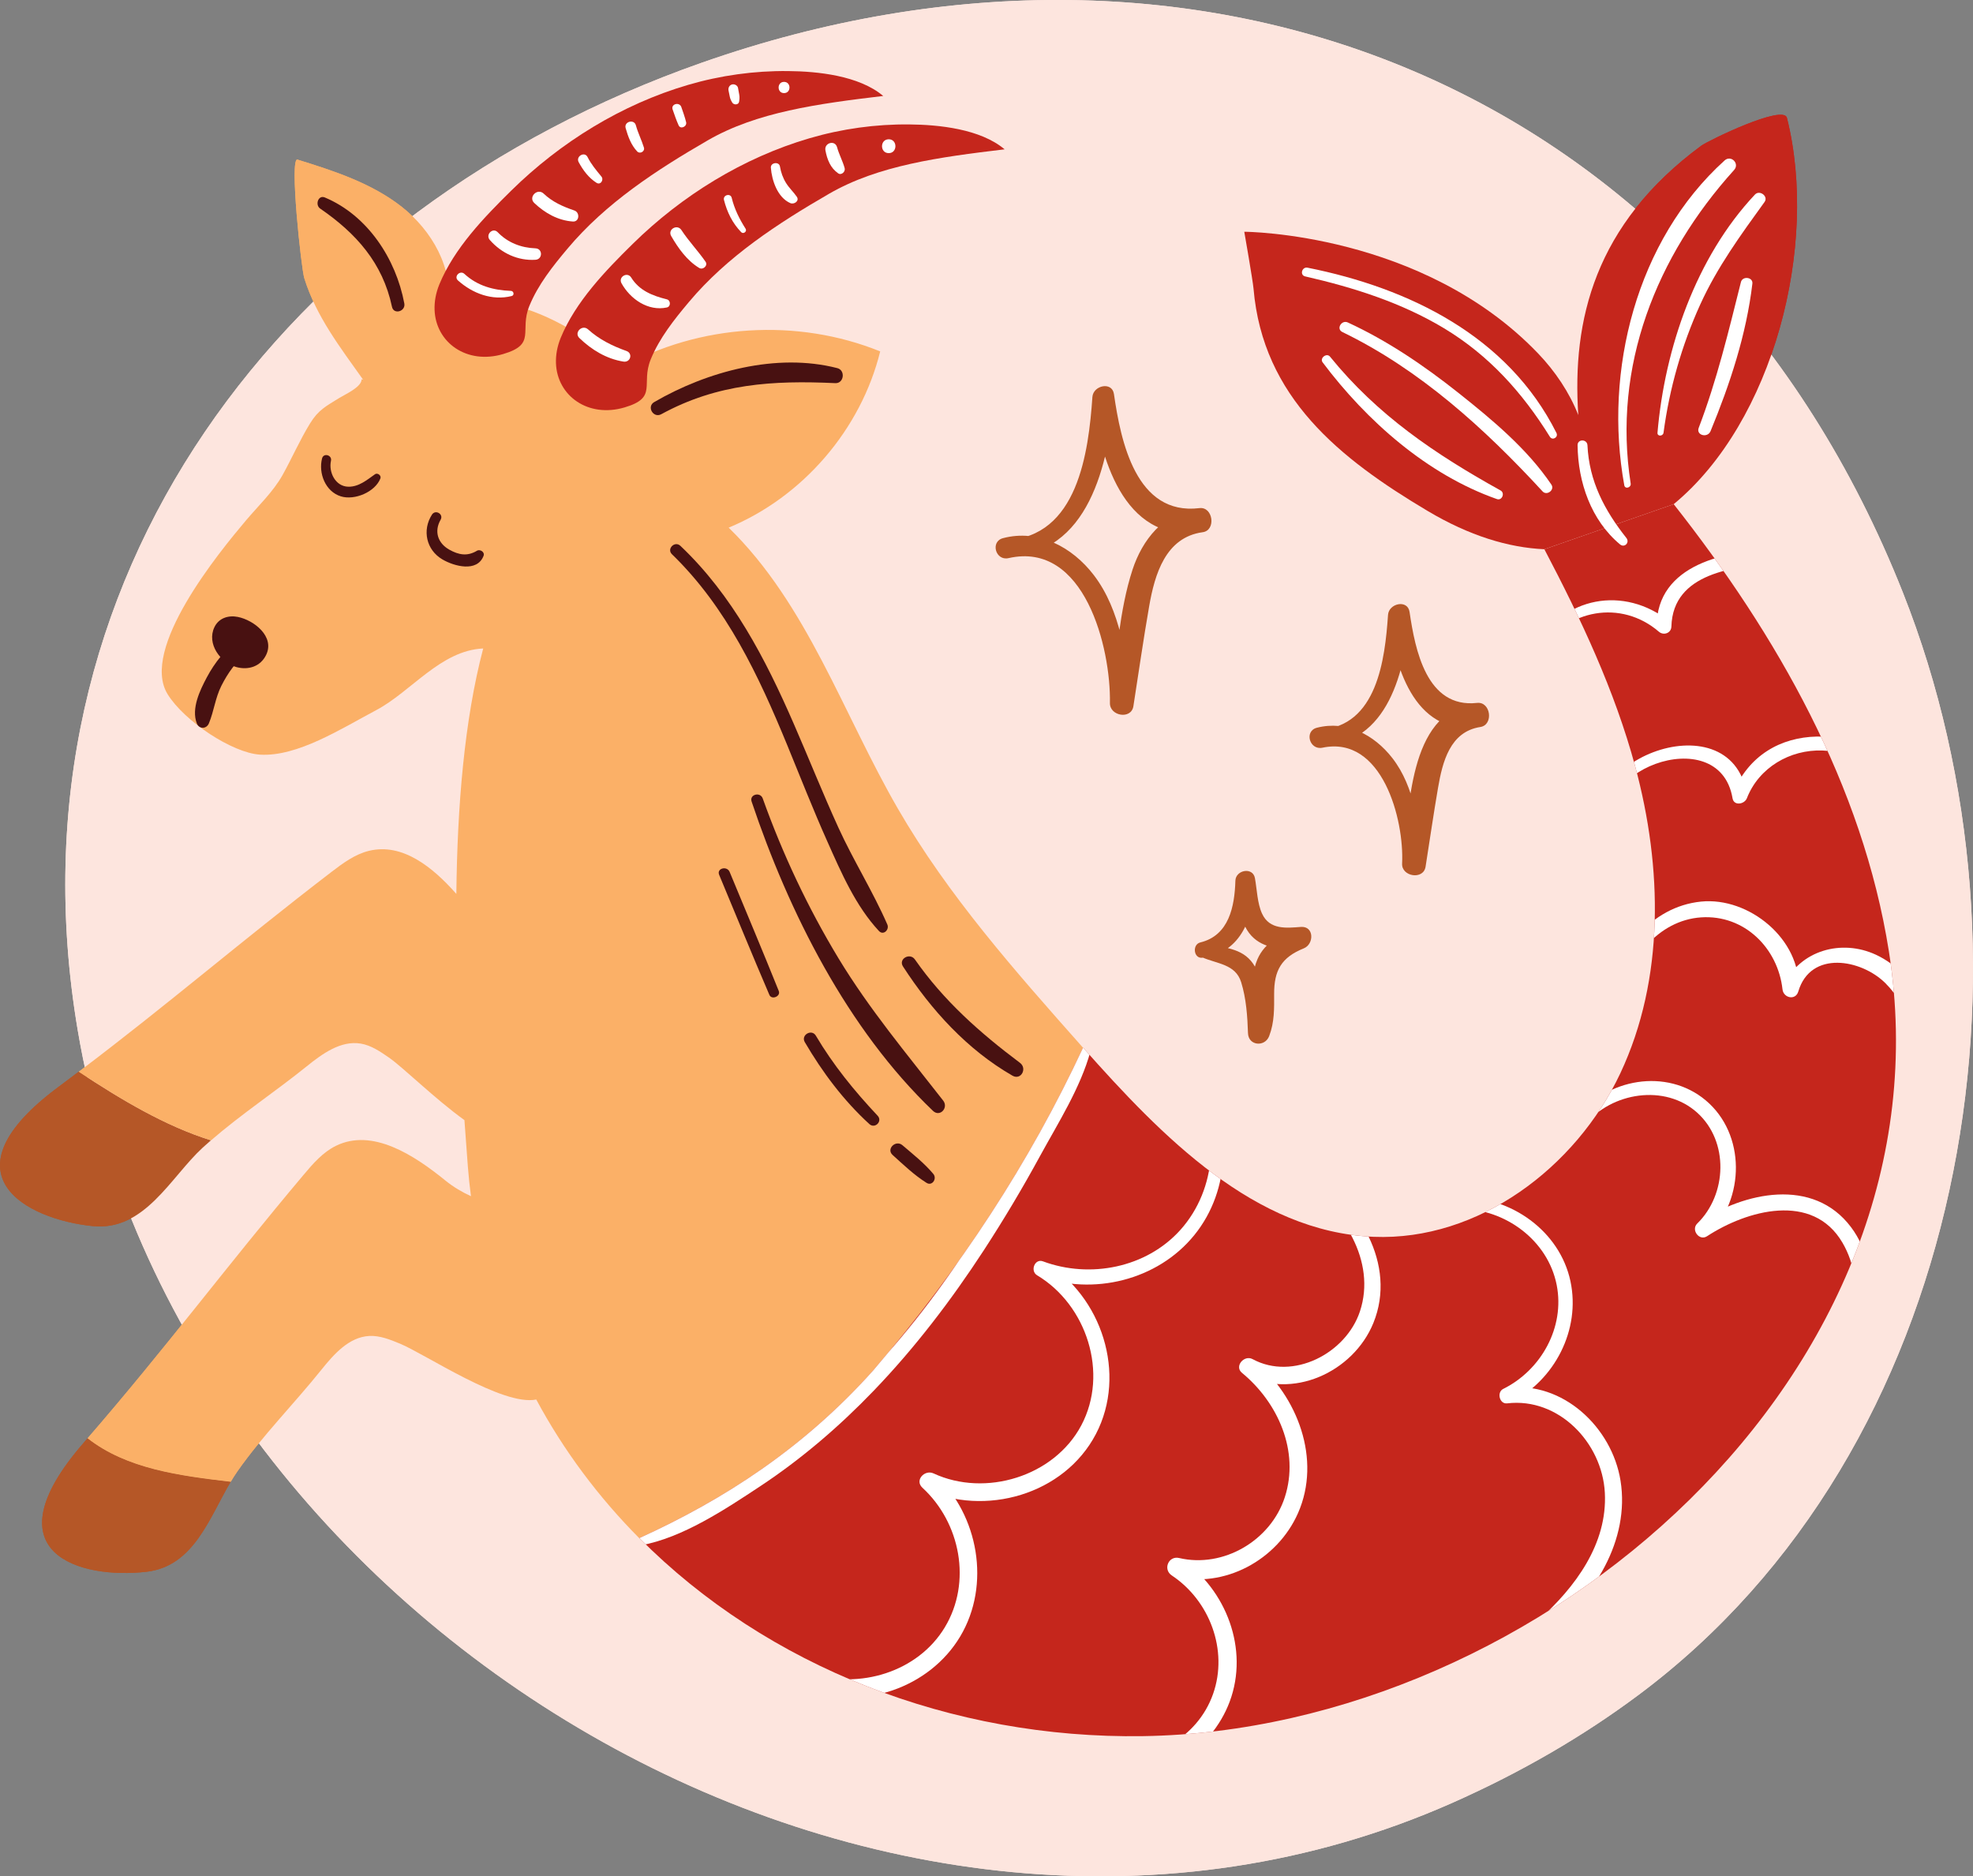<?xml version="1.0" encoding="utf-8"?>
<!-- Generator: Adobe Illustrator 26.1.0, SVG Export Plug-In . SVG Version: 6.00 Build 0)  -->
<svg version="1.1" xmlns="http://www.w3.org/2000/svg" xmlns:xlink="http://www.w3.org/1999/xlink" x="0px" y="0px"
	 viewBox="0 0 441.43 419.78" style="enable-background:new 0 0 441.43 419.78;" xml:space="preserve">
<rect x="0" y="0" width="441.43" height="419.78" fill="#808080" stroke="none"/>
<style type="text/css">
	.st0{fill:#FFFFFF;}
	.st1{fill:#FDE5DE;}
	.st2{fill:#F36E39;}
	.st3{fill:#FFE8BF;}
	.st4{fill:#481111;}
	.st5{fill:#D25C4A;}
	.st6{fill:#FEBC11;}
	.st7{fill:#B55727;}
	.st8{fill:#FBB067;}
	.st9{fill:#F05023;}
	.st10{fill:#C5261C;}
	.st11{fill:#E98F34;}
	.st12{clip-path:url(#SVGID_00000142159648340541932290000008206442528123249283_);}
	.st13{clip-path:url(#SVGID_00000166657907367875918800000017686205363804258239_);}
	.st14{fill:#E7A835;}
	.st15{clip-path:url(#SVGID_00000016767680547612696560000008921075712768675970_);}
	.st16{clip-path:url(#SVGID_00000076595830739595113830000015412233564380222906_);}
	.st17{clip-path:url(#SVGID_00000170985814342761808540000001037157704457697982_);}
	.st18{clip-path:url(#SVGID_00000171682733519255822830000005889334569286400406_);}
	.st19{clip-path:url(#SVGID_00000098934630865439468680000003842816751314802845_);}
	.st20{clip-path:url(#SVGID_00000073692173569935543050000013353312507936354237_);}
	.st21{fill:#F3CFDB;}
	.st22{fill:#684380;}
	.st23{fill:#C66AAA;}
	.st24{clip-path:url(#SVGID_00000051374644309654714560000004373570209170108079_);}
	.st25{clip-path:url(#SVGID_00000032610378295481447950000004819641391928829839_);}
	.st26{clip-path:url(#SVGID_00000014592148726857967910000013370877423278722214_);}
	.st27{clip-path:url(#SVGID_00000056418009724997736820000001210310008379710125_);}
</style>
<g id="Bg">
</g>
<g id="Graphic">
	<g id="Capricorn_00000085935808307272889240000014956126235644033714_">
		<path id="Circle_00000134948998833188219240000015135890284541039235_" class="st1" d="M366.48,379.29
			c-12.23,9.11-26.07,17.2-41.6,24.08c-126.74,56.1-284.91-39.03-307.5-172.94C0.32,129.29,63.84,46.82,156.9,14.07
			c111.31-39.17,223.61,4.39,268.84,118.49C458.58,215.43,440.35,324.29,366.48,379.29z"/>
		<g id="Sea_goat_00000116914708397452771550000012275038986683574933_">
			<path class="st10" d="M374.46,112.8c22.26-18.34,32.53-57.77,25.34-86.44c-0.78-3.09-17.6,5.09-19.18,6.25
				c-23.87,17.61-28.92,39.06-27.5,60.25c-2.01-5.11-5.2-9.82-8.98-13.77c-25.9-27.06-65.58-27.24-65.75-27.24
				c0,0,1.92,10.96,2.07,12.74c2.08,24.33,19.29,38.02,38.93,49.71c9.35,5.57,18.1,8.22,26.14,8.58L374.46,112.8z"/>
			<path class="st7" d="M13.06,243.19c-26.26,19.51-7.23,29.61,7.67,31.12c11.65,1.18,17.39-10.9,24.64-17.57
				c0.6-0.55,1.22-1.09,1.84-1.63c-10.29-3.21-20.14-9.13-29.59-15.35C16.13,240.89,14.61,242.03,13.06,243.19z"/>
			<path class="st7" d="M19.6,321.77c-0.32,0.37-0.64,0.74-0.96,1.12c-21.46,24.69-0.7,30.47,14.17,28.75
				c10.58-1.23,14.03-12.11,18.81-20.14C40.11,330.15,28.33,328.62,19.6,321.77z"/>
			<path class="st8" d="M242,234.05c-14.88-16.78-29.87-33.7-41.1-53.11c-12.31-21.28-20.27-45.73-37.87-62.89
				c16.61-6.89,29.59-21.98,33.9-39.43c-18.54-7.52-40.46-6.15-57.92,3.61c-9.81-9.27-26.04-18.1-38.81-13.71
				c1.32-8.48-3.58-16.96-10.33-22.26c-6.75-5.29-15.11-8.01-23.31-10.55c-1.85-0.57,0.85,24.41,1.52,26.53
				c2.68,8.6,8.08,15.53,13.2,22.76c-0.11-0.1-0.23-0.14-0.38-0.13c0.01,1.74-3.75,3.39-4.92,4.12c-3.05,1.9-4.74,2.69-6.63,5.77
				c-2.29,3.73-4.04,7.77-6.15,11.55c-2.1,3.73-5.36,6.8-8.15,10.1c-6.03,7.14-23.8,28.78-17.55,38.9
				c3.72,6.03,14.47,13.13,20.65,13.52c8.39,0.53,18.26-5.85,25.98-9.93c7.92-4.19,14.43-13.38,23.98-13.82
				c-4.23,16.03-5.8,35.39-6.01,54.91c-5.32-6.02-12.05-11.45-19.54-9.64c-3.17,0.77-5.87,2.79-8.46,4.77
				c-20.77,15.94-36.23,29.35-56.48,44.66c9.45,6.22,19.3,12.14,29.59,15.35c6.69-5.81,14.5-10.99,21.38-16.54
				c3.52-2.84,7.65-5.85,12.12-5.11c2.33,0.39,4.35,1.77,6.3,3.12c3.25,2.26,10.26,9.22,16.9,14c0.25,3.56,0.5,7.02,0.76,10.32
				c0.17,2.24,0.41,4.48,0.7,6.7c-1.93-0.89-3.87-2-5.74-3.52c-7.03-5.71-16.31-11.74-24.45-7.76c-2.93,1.43-5.14,3.98-7.24,6.48
				c-17.79,21.13-30.41,38.24-48.34,58.96c8.73,6.85,20.52,8.38,32.02,9.73c0.48-0.8,0.97-1.58,1.48-2.31
				c5.5-7.86,12.74-15.19,18.78-22.72c2.83-3.53,6.22-7.36,10.74-7.59c2.36-0.12,4.63,0.8,6.82,1.7c5.74,2.36,23,14.05,30.54,12.52
				c6.19,11.53,14,21.91,23.05,31.03c19.02-8.65,36.81-20.2,52.29-37.48c19.52-22.82,35.04-46.6,46.98-72.24
				C242.21,234.28,242.1,234.16,242,234.05z"/>
			<path class="st10" d="M422.61,212.83c-5.89-37.17-25.04-70.71-48.14-100.03l-28.94,10.08c8.2,15.62,15.73,31.59,20.32,48.58
				c6.1,22.58,6.63,47.48-3.32,68.65c-9.95,21.17-31.82,37.54-55.19,36.6c-26.6-1.08-47.33-22.39-65.02-42.32
				c-11.94,25.64-27.46,49.42-46.98,72.24c-15.47,17.28-33.27,28.83-52.29,37.48c28.62,28.82,69.82,44.95,112.65,44.31
				C344.39,387.11,437.55,307.19,422.61,212.83z"/>
			<g>
				<path class="st4" d="M147.95,92.67c12.57-6.86,24.98-7.6,38.94-6.95c1.94,0.09,2.31-2.88,0.45-3.36
					c-13.61-3.5-29.13,0.72-40.98,7.6C144.62,90.98,146.18,93.64,147.95,92.67L147.95,92.67z"/>
			</g>
			<g>
				<path class="st4" d="M90.46,67.89c-1.87-9.97-8.19-19.69-17.78-23.71c-1.5-0.63-2.23,1.67-1.05,2.48
					c8.05,5.53,14,12.18,16.07,21.98C88.08,70.46,90.79,69.69,90.46,67.89L90.46,67.89z"/>
			</g>
			<path class="st10" d="M97.23,69.32c-0.06-1.83,0.27-3.74,1.07-5.7c3.34-8.08,9.96-14.95,16.11-21
				c11.01-10.82,24.7-19.28,39.55-23.63c7.25-2.12,14.8-3.17,22.36-3.09c6.57,0.06,15.85,0.99,21.29,5.57
				c-14.66,1.74-28.32,3.61-39.24,9.92c-11.5,6.65-22.85,14.05-31.39,24.23c-3.3,3.93-6.59,8.05-8.55,12.84
				c-2.28,5.6,1.67,8.54-5.85,10.75C104.45,81.63,97.49,76.65,97.23,69.32z"/>
			<path class="st10" d="M124.39,81.26c-0.06-1.83,0.27-3.74,1.07-5.7c3.34-8.08,9.96-14.95,16.11-21
				c11.01-10.82,24.7-19.28,39.55-23.63c7.25-2.12,14.8-3.17,22.36-3.09c6.57,0.06,15.85,0.99,21.29,5.57
				c-14.66,1.74-28.32,3.61-39.24,9.92c-11.5,6.65-22.85,14.05-31.39,24.23c-3.3,3.93-6.59,8.05-8.55,12.84
				c-2.28,5.6,1.67,8.54-5.85,10.75C131.61,93.56,124.65,88.58,124.39,81.26z"/>
			<g>
				<path class="st0" d="M102.46,62.74c3.27,2.92,7.65,4.58,12.02,3.49c0.65-0.16,0.49-1.12-0.16-1.15c-3.9-0.15-7.48-1.1-10.41-3.8
					C102.94,60.37,101.47,61.85,102.46,62.74L102.46,62.74z"/>
			</g>
			<g>
				<path class="st0" d="M109.6,53.7c2.6,2.95,6.25,4.67,10.2,4.42c1.64-0.1,1.66-2.5,0-2.56c-3.22-0.12-6.2-1.27-8.45-3.61
					C110.23,50.8,108.55,52.52,109.6,53.7L109.6,53.7z"/>
			</g>
			<g>
				<path class="st0" d="M119.53,45.41c2.38,2.26,5.31,3.92,8.64,4.15c1.48,0.1,1.62-2.03,0.33-2.47c-2.55-0.87-4.9-1.9-6.87-3.78
					C120.24,42,118.14,44.09,119.53,45.41L119.53,45.41z"/>
			</g>
			<g>
				<path class="st0" d="M129.47,36.28c0.98,1.81,2.24,3.51,3.99,4.62c0.92,0.58,1.7-0.67,1.09-1.41c-1.15-1.4-2.29-2.74-3.1-4.37
					C130.79,33.82,128.77,34.98,129.47,36.28L129.47,36.28z"/>
			</g>
			<g>
				<path class="st0" d="M139.98,28.67c0.54,1.88,1.22,3.79,2.59,5.22c0.62,0.64,1.76-0.02,1.5-0.87c-0.52-1.69-1.33-3.26-1.8-4.98
					C141.88,26.57,139.56,27.2,139.98,28.67L139.98,28.67z"/>
			</g>
			<g>
				<path class="st0" d="M150.49,24.49c0.42,1.2,0.82,2.39,1.34,3.55c0.44,0.98,1.92,0.27,1.68-0.71c-0.28-1.15-0.69-2.26-1.07-3.38
					C152.01,22.73,150.06,23.26,150.49,24.49L150.49,24.49z"/>
			</g>
			<g>
				<path class="st0" d="M163,20.26c0.09,0.46,0.19,0.92,0.28,1.38c0.1,0.49,0.29,0.89,0.56,1.32c0.34,0.56,1.4,0.54,1.52-0.2
					c0.09-0.56,0.14-1.03,0.03-1.6c-0.09-0.5-0.18-0.99-0.27-1.49c-0.11-0.59-0.82-0.92-1.35-0.77
					C163.17,19.07,162.88,19.67,163,20.26L163,20.26z"/>
			</g>
			<g>
				<path class="st0" d="M175.42,20.83c1.62,0,1.62-2.51,0-2.51C173.8,18.31,173.8,20.83,175.42,20.83L175.42,20.83z"/>
			</g>
			<g>
				<path class="st0" d="M129.63,75.63c2.74,2.64,6.06,4.66,9.86,5.27c1.56,0.25,2.18-1.84,0.66-2.38
					c-3.14-1.12-6.09-2.57-8.58-4.83C130.27,72.51,128.35,74.4,129.63,75.63L129.63,75.63z"/>
			</g>
			<g>
				<path class="st0" d="M139.05,63.37c1.97,3.56,5.97,6.32,10.15,5.42c0.92-0.2,0.88-1.6,0-1.82c-3.2-0.8-6.16-1.94-7.98-4.88
					C140.37,60.73,138.27,61.95,139.05,63.37L139.05,63.37z"/>
			</g>
			<g>
				<path class="st0" d="M150.17,52.81c1.58,2.73,3.53,5.49,6.27,7.14c0.85,0.51,2.02-0.54,1.41-1.41
					c-1.69-2.43-3.76-4.58-5.39-7.07C151.53,50.05,149.31,51.32,150.17,52.81L150.17,52.81z"/>
			</g>
			<g>
				<path class="st0" d="M161.98,44.74c0.7,2.73,1.89,5.18,3.85,7.2c0.49,0.51,1.37-0.15,0.99-0.76c-1.37-2.15-2.51-4.43-3.11-6.92
					C163.45,43.15,161.69,43.62,161.98,44.74L161.98,44.74z"/>
			</g>
			<g>
				<path class="st0" d="M172.47,37.51c0.21,2.85,1.49,6.68,4.35,7.93c0.85,0.37,2.12-0.48,1.44-1.44
					c-0.74-1.06-1.68-1.92-2.37-3.02c-0.73-1.16-1.16-2.4-1.39-3.74C174.31,36.09,172.39,36.35,172.47,37.51L172.47,37.51z"/>
			</g>
			<g>
				<path class="st0" d="M184.68,33.65c0.19,1,0.46,1.99,0.93,2.9c0.48,0.94,1.04,1.58,1.89,2.21c0.74,0.55,1.7-0.36,1.48-1.14
					c-0.44-1.61-1.26-3.07-1.7-4.69C186.81,31.24,184.35,31.96,184.68,33.65L184.68,33.65z"/>
			</g>
			<g>
				<path class="st0" d="M198.84,34.26c1.99,0,2-3.1,0-3.1C196.84,31.17,196.84,34.26,198.84,34.26L198.84,34.26z"/>
			</g>
			<g>
				<path class="st4" d="M96.64,115.14c-2.23,3.49-1.26,7.9,2.33,10.01c2.62,1.54,7.78,2.96,9.22-0.79
					c0.33-0.84-0.77-1.56-1.48-1.14c-2.14,1.28-4.05,0.95-6.19-0.25c-2.56-1.44-3.44-4.07-1.94-6.69
					C99.31,115.01,97.42,113.92,96.64,115.14L96.64,115.14z"/>
			</g>
			<g>
				<path class="st4" d="M72.06,102.55c-0.85,3.29,0.72,7.43,4.21,8.5c3.1,0.95,7.67-0.99,8.84-4.02c0.25-0.65-0.64-1.33-1.21-0.93
					c-1.8,1.27-3.62,2.84-5.98,2.79c-2.89-0.06-4.43-3.25-3.87-5.8C74.33,101.81,72.4,101.26,72.06,102.55L72.06,102.55z"/>
			</g>
			<path class="st4" d="M53.2,138.02c-2.12-0.42-4.26,0.26-5.23,2.3c-1.77,3.69,1.33,7.98,4.97,8.94c2.69,0.7,5.34-0.16,6.59-2.71
				C61.56,142.43,56.82,138.74,53.2,138.02z"/>
			<g>
				<path class="st4" d="M53.56,142.91c-3.07,2.25-5.49,5.26-7.28,8.62c-1.55,2.91-3.52,6.99-2.25,10.3c0.52,1.35,2.17,1.3,2.71,0
					c1.14-2.76,1.42-5.68,2.79-8.4c1.41-2.8,3.31-5.52,5.82-7.44C57.14,144.62,55.43,141.54,53.56,142.91L53.56,142.91z"/>
			</g>
			<g>
				<defs>
					<path id="SVGID_00000074442517905564838200000012877172662687255207_" d="M422.61,212.83c-5.89-37.17-25.04-70.71-48.14-100.03
						l-28.94,10.08c8.2,15.62,15.73,31.59,20.32,48.58c6.1,22.58,6.63,47.48-3.32,68.65c-9.95,21.17-31.82,37.54-55.19,36.6
						c-26.6-1.08-47.33-22.39-65.02-42.32c-11.94,25.64-27.46,49.42-46.98,72.24c-15.47,17.28-33.27,28.83-52.29,37.48
						c28.62,28.82,69.82,44.95,112.65,44.31C344.39,387.11,437.55,307.19,422.61,212.83z"/>
				</defs>
				<clipPath id="SVGID_00000049917886231104937650000009136724898624733360_">
					<use xlink:href="#SVGID_00000074442517905564838200000012877172662687255207_"  style="overflow:visible;"/>
				</clipPath>
				<g style="clip-path:url(#SVGID_00000049917886231104937650000009136724898624733360_);">
					<path class="st0" d="M266.8,241.51c6.28,10.43,5.54,24.48-2.73,33.68c-7.63,8.48-20.23,10.9-30.72,7.01
						c-1.85-0.69-2.93,2.15-1.31,3.12c11.09,6.63,16.07,21.92,9.88,33.58c-6.08,11.45-21.47,16.12-33.06,10.74
						c-1.97-0.91-4.3,1.53-2.48,3.21c8.5,7.82,11.1,21.14,5,31.24c-6.07,10.04-19.13,13.88-29.99,10.31
						c-2.39-0.78-3.33,2.88-1.03,3.72c12.52,4.59,27.58-0.44,34.48-12.01c6.88-11.54,4.09-27.13-5.58-36.16
						c-0.83,1.07-1.65,2.14-2.48,3.21c13.58,6.25,31.32,1.26,38.42-12.34c6.99-13.39,1.31-30.87-11.45-38.45
						c-0.44,1.04-0.88,2.08-1.31,3.12c12.1,4.45,26.54,0.97,34.76-9.15c8.29-10.2,8.52-25.04,1.46-35.92
						C267.91,239.26,266.07,240.31,266.8,241.51L266.8,241.51z"/>
				</g>
				<g style="clip-path:url(#SVGID_00000049917886231104937650000009136724898624733360_);">
					<path class="st0" d="M291.19,264.6c9.28,5.77,16.8,17.55,13.08,28.78c-3.11,9.41-14.97,15.59-24.03,10.69
						c-1.86-1.01-4.15,1.6-2.37,3.07c8.02,6.6,12.93,17.5,9.59,27.82c-3.13,9.69-13.73,15.93-23.65,13.61
						c-2.39-0.56-3.67,2.56-1.64,3.9c8.48,5.63,12.67,16.73,9.25,26.48c-3.54,10.08-13.76,15.01-23.83,15.58
						c-1.51,0.08-2.02,2.44-0.38,2.78c11.76,2.39,23.83-5.62,27.92-16.62c4.35-11.68-0.76-25.02-10.8-31.9
						c-0.55,1.3-1.1,2.6-1.64,3.9c11.23,2.8,23.1-3.68,27.72-14.16c5.3-12.02-0.09-26.13-9.77-34.15c-0.79,1.02-1.58,2.05-2.37,3.07
						c10.76,5.87,24.5-0.43,29-11.45c5.35-13.13-3.35-27.27-14.66-33.79C291.04,261.3,289.67,263.66,291.19,264.6L291.19,264.6z"/>
				</g>
				<g style="clip-path:url(#SVGID_00000049917886231104937650000009136724898624733360_);">
					<path class="st0" d="M326.77,270.45c9.98,0.03,19.55,7.01,21.52,17.05c1.86,9.48-3.49,19.03-11.97,23.24
						c-1.48,0.73-0.84,3.43,0.87,3.23c11.53-1.37,21.27,8.8,21.87,19.98c0.62,11.51-6.68,21.2-14.8,28.5
						c-1.43,1.29,0.51,3.9,2.1,2.72c10.28-7.69,18.34-20.61,16.21-33.9c-1.91-11.93-12.92-22.34-25.37-20.76
						c0.29,1.08,0.58,2.15,0.87,3.23c9.77-4.96,15.6-16.23,13.3-27.08c-2.39-11.27-13.36-18.98-24.6-18.76
						C325.12,267.93,325.11,270.45,326.77,270.45L326.77,270.45z"/>
				</g>
				<g style="clip-path:url(#SVGID_00000049917886231104937650000009136724898624733360_);">
					<path class="st0" d="M354.68,251.59c5.87-7.19,17.83-9.17,25.05-2.65c7.14,6.44,6.68,18.29,0,24.8
						c-1.44,1.41,0.45,3.98,2.19,2.84c8.86-5.8,23.64-9.98,30.31,1.45c5.66,9.69,2.35,22.12-1.72,31.68
						c-0.71,1.66,1.45,3.05,2.48,1.45c6.35-9.88,8.64-26.64,1.16-36.6c-8.47-11.28-23.95-7.84-34.06-1.1
						c0.73,0.95,1.46,1.89,2.19,2.84c8.13-8.04,8.36-22.58-0.67-30.14c-8.73-7.3-22.24-4.87-28.84,3.96
						C351.96,251.21,353.81,252.66,354.68,251.59L354.68,251.59z"/>
				</g>
				<g style="clip-path:url(#SVGID_00000049917886231104937650000009136724898624733360_);">
					<path class="st0" d="M362.93,223.8c1.02-9.09,8.08-17.91,17.66-18.56c9.7-0.65,17.2,6.9,18.22,16.11
						c0.21,1.93,2.92,2.55,3.53,0.48c2.76-9.3,14.1-7.23,19.48-1.88c5.51,5.49,6.76,12.85,9.05,19.95c0.62,1.91,3.95,1.72,3.71-0.5
						c-1.09-9.89-5.24-21.34-14.89-25.81c-7.67-3.55-16.96-1-20.63,6.85c1.12,0.3,2.23,0.6,3.35,0.91
						c0.58-11.16-11.07-20.72-21.82-19.64c-11.21,1.12-19.36,11.26-20.09,22.09C360.4,225.38,362.76,225.32,362.93,223.8
						L362.93,223.8z"/>
				</g>
				<g style="clip-path:url(#SVGID_00000049917886231104937650000009136724898624733360_);">
					<path class="st0" d="M361.49,187.43c-8.08-14.52,23.13-26.61,26.14-8.84c0.3,1.79,2.68,1.35,3.21,0
						c2.67-6.86,9.65-10.94,16.91-10.68c7.03,0.25,13.17,4.14,18.24,8.74c1.53,1.38,3.62-0.72,2.25-2.25
						c-10.99-12.38-33.61-14.35-40.61,3.32c1.07,0,2.14,0,3.21,0c-3.64-22.16-41.95-6.51-30.87,10.61
						C360.59,189.25,362.04,188.42,361.49,187.43L361.49,187.43z"/>
				</g>
				<g style="clip-path:url(#SVGID_00000049917886231104937650000009136724898624733360_);">
					<path class="st0" d="M344.68,145.61c5.85-9.3,18.03-11.54,26.47-4.28c1.07,0.92,2.76,0.32,2.8-1.16
						c0.34-12.13,14.26-13.35,23.38-14.23c1.78-0.17,1.86-2.82,0-2.83c-10.96-0.07-26.73,3.14-26.67,17.06
						c0.93-0.39,1.87-0.77,2.8-1.16c-9.97-8.03-23.95-5.65-29.88,5.97C343.22,145.69,344.24,146.3,344.68,145.61L344.68,145.61z"/>
				</g>
				<g style="clip-path:url(#SVGID_00000049917886231104937650000009136724898624733360_);">
					<path class="st0" d="M143.41,345.72c9.24-1.64,18.95-8.1,26.65-13.19c9.26-6.12,17.73-13.39,25.42-21.39
						c9.23-9.6,17.35-20.25,24.62-31.4c4.46-6.85,8.65-13.87,12.56-21.05c4.05-7.42,9.1-15.33,11.32-23.51
						c0.44-1.63-1.74-2.43-2.64-1.11c-4.72,6.93-7.73,15.45-11.7,22.86c-3.62,6.75-7.45,13.39-11.6,19.83
						c-7.33,11.39-15.56,22.23-24.97,32c-7.63,7.92-16.02,15.07-25.17,21.17c-4.04,2.69-8.22,5.14-12.5,7.43
						c-4.16,2.22-8.91,3.85-12.82,6.45C141.59,344.48,142.25,345.93,143.41,345.72L143.41,345.72z"/>
				</g>
			</g>
			<g>
				<path class="st0" d="M364.84,108.18c-4.1-26.22,5.73-50.89,23.14-70.15c1.3-1.44-0.69-3.43-2.13-2.13
					c-19.75,17.86-27.09,47.08-22.44,72.67C363.58,109.51,364.98,109.1,364.84,108.18L364.84,108.18z"/>
			</g>
			<g>
				<path class="st0" d="M372.19,96.81c1.32-9.89,4.08-19.59,8.21-28.68c3.81-8.38,9.03-15.52,14.39-22.94
					c0.92-1.27-1.1-2.78-2.15-1.66c-13.2,14.03-20.18,34.4-21.8,53.28C370.76,97.69,372.07,97.64,372.19,96.81L372.19,96.81z"/>
			</g>
			<g>
				<path class="st0" d="M382.71,96.46c4.36-10.56,8.01-21.62,9.36-33.01c0.17-1.47-2.21-1.75-2.56-0.35
					c-2.77,11.04-5.38,21.96-9.45,32.63C379.43,97.4,382.05,98.06,382.71,96.46L382.71,96.46z"/>
			</g>
			<g>
				<path class="st0" d="M292.02,61.84c10.78,2.46,21.52,5.86,31.04,11.59c10.06,6.05,17.55,14.39,23.7,24.28
					c0.58,0.94,1.96,0.12,1.47-0.86c-10.85-21.64-32.91-32.41-55.68-36.96C291.29,59.64,290.74,61.55,292.02,61.84L292.02,61.84z"/>
			</g>
			<g>
				<path class="st0" d="M300.33,74.28c17.34,8.4,31.87,21.62,44.8,35.66c0.95,1.04,2.78-0.33,1.97-1.52
					c-5.4-8.01-13.31-14.58-20.82-20.54c-7.65-6.07-15.82-11.63-24.71-15.73C300.15,71.49,298.89,73.58,300.33,74.28L300.33,74.28z"
					/>
			</g>
			<g>
				<path class="st0" d="M295.92,81.07c9.81,13.06,23.39,25.11,39,30.59c1.14,0.4,1.85-1.35,0.81-1.93
					c-14.6-8.11-27.53-16.82-38.16-29.94C296.83,78.87,295.2,80.11,295.92,81.07L295.92,81.07z"/>
			</g>
			<g>
				<path class="st0" d="M352.96,99.61c0.1,8.26,3,16.77,9.49,22.18c1.01,0.85,2.23-0.41,1.43-1.43
					c-4.91-6.21-8.34-12.71-8.71-20.75C355.09,98.2,352.94,98.18,352.96,99.61L352.96,99.61z"/>
			</g>
			<g>
				<path class="st4" d="M150.34,124c12.22,11.83,19.41,27.19,25.79,42.7c2.97,7.22,5.81,14.49,9,21.62
					c3.09,6.92,6.3,14.37,11.52,19.97c1,1.07,2.38-0.29,1.88-1.45c-3.23-7.4-7.6-14.33-10.96-21.7c-3.49-7.66-6.61-15.48-9.97-23.19
					c-6.34-14.56-13.71-28.78-25.37-39.83C150.98,120.93,149.1,122.8,150.34,124L150.34,124z"/>
			</g>
			<g>
				<path class="st4" d="M168.16,179.32c8.32,24.77,21.46,50.95,40.58,69.21c1.55,1.48,3.53-0.69,2.29-2.29
					c-8.15-10.46-16.53-20.45-23.43-31.84c-6.85-11.33-12.49-23.31-16.95-35.77C170.1,177.09,167.63,177.73,168.16,179.32
					L168.16,179.32z"/>
			</g>
			<g>
				<path class="st4" d="M202.03,216.22c6.29,9.72,14.38,18.63,24.5,24.44c1.91,1.09,3.35-1.62,1.68-2.87
					c-8.96-6.72-17.06-13.89-23.51-23.13C203.58,213.05,200.94,214.53,202.03,216.22L202.03,216.22z"/>
			</g>
			<g>
				<path class="st4" d="M160.9,195.72c3.74,8.96,7.41,17.95,11.24,26.87c0.51,1.18,2.58,0.33,2.1-0.88
					c-3.58-8.91-7.32-17.76-10.99-26.63C162.65,193.64,160.29,194.27,160.9,195.72L160.9,195.72z"/>
			</g>
			<g>
				<path class="st4" d="M180.06,233.15c3.95,6.75,8.66,13.04,14.44,18.33c1.25,1.14,3.02-0.62,1.86-1.86
					c-5.21-5.54-9.95-11.36-13.83-17.92C181.59,230.13,179.13,231.56,180.06,233.15L180.06,233.15z"/>
			</g>
			<g>
				<path class="st4" d="M199.71,258.4c2.44,2.2,4.79,4.47,7.58,6.23c1.28,0.81,2.41-0.94,1.53-1.99c-2.04-2.43-4.52-4.38-6.92-6.43
					C200.4,254.94,198.22,257.06,199.71,258.4L199.71,258.4z"/>
			</g>
		</g>
		<g id="Sparkle_star_00000111877345409252334550000015263423541037308344_">
			<g>
				<path class="st7" d="M295.26,166.86c15.43-0.18,19.12-17.03,20.19-29.28c-1.64,0-3.27,0-4.91,0
					c1.4,11.01,5.56,26.76,19.92,25.18c-0.24-1.8-0.49-3.59-0.73-5.39c-14.83,2.27-14.26,24.03-15.94,35.13c1.72,0,3.44,0,5.16,0
					c-1.78-7.85-2.31-16.31-7.45-22.92c-4.07-5.23-10.25-8.45-16.85-6.77c-2.91,0.74-1.67,5.08,1.23,4.47
					c13.36-2.8,18.31,16.04,17.82,25.92c-0.15,2.95,4.78,3.72,5.25,0.71c0.93-5.89,1.78-11.79,2.79-17.66
					c1-5.81,2.68-12.56,9.46-13.6c3.02-0.46,2.35-5.73-0.73-5.39c-11.3,1.25-13.86-11.91-15.1-20.34c-0.42-2.89-4.65-1.94-4.82,0.65
					c-0.68,9.88-2.43,25.01-15.28,25.67C292.96,163.37,292.92,166.89,295.26,166.86L295.26,166.86z"/>
			</g>
			<g>
				<path class="st7" d="M269.01,214.27c8.91-1.09,11.48-9.33,11.84-17.22c-1.46,0.2-2.92,0.39-4.37,0.59
					c0.69,4.07,0.72,9.35,4.09,12.29c2.85,2.48,6.95,2.51,10.5,2.33c-0.22-1.6-0.43-3.19-0.65-4.79c-3.74,1.52-7.41,3.25-9.1,7.17
					c-2.19,5.08-0.05,10.75-2.01,15.88c1.58,0.21,3.16,0.43,4.74,0.64c-0.42-4.8-0.85-10.54-3.23-14.82
					c-2.32-4.16-6.41-4.21-10.63-5.13c-1.68-0.37-3.01,2.17-1.25,2.96c3.35,1.49,7.48,1.5,8.75,5.57c1.14,3.67,1.4,7.61,1.53,11.42
					c0.1,2.83,3.79,3.14,4.74,0.64c1.19-3.12,1.12-6.13,1.11-9.41c-0.02-5.27,1.61-8.19,6.64-10.22c2.32-0.94,2.34-5.01-0.65-4.79
					c-3.21,0.24-7,0.7-8.69-2.97c-1.08-2.32-1.14-5.47-1.6-7.96c-0.47-2.54-4.3-1.83-4.37,0.59c-0.17,5.73-1.41,12.26-7.85,13.81
					C266.69,211.31,267.04,214.51,269.01,214.27L269.01,214.27z"/>
			</g>
			<g>
				<path class="st7" d="M225.01,124.44c18.68-0.08,23.03-20.96,24.29-35.62c-1.64,0-3.27,0-4.91,0
					c1.68,13.07,6.66,32.46,23.96,30.36c-0.24-1.8-0.49-3.59-0.73-5.39c-7.32,0.99-12.06,7-14.24,13.68
					c-3,9.19-3.51,19.59-4.96,29.12c1.72,0,3.44,0,5.16,0c-1.78-9.53-2.76-19.95-8.86-27.93c-4.81-6.29-12.41-10.34-20.31-8.26
					c-2.9,0.76-1.67,5.13,1.23,4.47c17.04-3.87,22.92,20.12,22.69,32.42c-0.05,2.93,4.77,3.75,5.25,0.71
					c1.17-7.45,2.23-14.93,3.53-22.36c1.24-7.15,3.66-15.44,11.98-16.57c3.03-0.41,2.34-5.76-0.73-5.39
					c-14.2,1.73-17.61-14.97-19.13-25.52c-0.42-2.89-4.64-1.93-4.82,0.65c-0.86,12.32-3.25,31.42-19.38,32.01
					C222.7,120.92,222.68,124.45,225.01,124.44L225.01,124.44z"/>
			</g>
		</g>
	</g>
	<g id="Capricorn_00000018216710300296634880000006600018142540075939_">
		<path id="Circle_00000023255699089574785070000015145686242046194835_" class="st1" d="M366.48,379.29
			c-12.23,9.11-26.07,17.2-41.6,24.08c-126.74,56.1-284.91-39.03-307.5-172.94C0.32,129.29,63.84,46.82,156.9,14.07
			c111.31-39.17,223.61,4.39,268.84,118.49C458.58,215.43,440.35,324.29,366.48,379.29z"/>
		<g id="Sea_goat_00000033349379886162687970000003308972078062347947_">
			<path class="st10" d="M374.46,112.8c22.26-18.34,32.53-57.77,25.34-86.44c-0.78-3.09-17.6,5.09-19.18,6.25
				c-23.87,17.61-28.92,39.06-27.5,60.25c-2.01-5.11-5.2-9.82-8.98-13.77c-25.9-27.06-65.58-27.24-65.75-27.24
				c0,0,1.92,10.96,2.07,12.74c2.08,24.33,19.29,38.02,38.93,49.71c9.35,5.57,18.1,8.22,26.14,8.58L374.46,112.8z"/>
			<path class="st7" d="M13.06,243.19c-26.26,19.51-7.23,29.61,7.67,31.12c11.65,1.18,17.39-10.9,24.64-17.57
				c0.6-0.55,1.22-1.09,1.84-1.63c-10.29-3.21-20.14-9.13-29.59-15.35C16.13,240.89,14.61,242.03,13.06,243.19z"/>
			<path class="st7" d="M19.6,321.77c-0.32,0.37-0.64,0.74-0.96,1.12c-21.46,24.69-0.7,30.47,14.17,28.75
				c10.58-1.23,14.03-12.11,18.81-20.14C40.11,330.15,28.33,328.62,19.6,321.77z"/>
			<path class="st8" d="M242,234.05c-14.88-16.78-29.87-33.7-41.1-53.11c-12.31-21.28-20.27-45.73-37.87-62.89
				c16.61-6.89,29.59-21.98,33.9-39.43c-18.54-7.52-40.46-6.15-57.92,3.61c-9.81-9.27-26.04-18.1-38.81-13.71
				c1.32-8.48-3.58-16.96-10.33-22.26c-6.75-5.29-15.11-8.01-23.31-10.55c-1.85-0.57,0.85,24.41,1.52,26.53
				c2.68,8.6,8.08,15.53,13.2,22.76c-0.11-0.1-0.23-0.14-0.38-0.13c0.01,1.74-3.75,3.39-4.92,4.12c-3.05,1.9-4.74,2.69-6.63,5.77
				c-2.29,3.73-4.04,7.77-6.15,11.55c-2.1,3.73-5.36,6.8-8.15,10.1c-6.03,7.14-23.8,28.78-17.55,38.9
				c3.72,6.03,14.47,13.13,20.65,13.52c8.39,0.53,18.26-5.85,25.98-9.93c7.92-4.19,14.43-13.38,23.98-13.82
				c-4.23,16.03-5.8,35.39-6.01,54.91c-5.32-6.02-12.05-11.45-19.54-9.64c-3.17,0.77-5.87,2.79-8.46,4.77
				c-20.77,15.94-36.23,29.35-56.48,44.66c9.45,6.22,19.3,12.14,29.59,15.35c6.69-5.81,14.5-10.99,21.38-16.54
				c3.52-2.84,7.65-5.85,12.12-5.11c2.33,0.39,4.35,1.77,6.3,3.12c3.25,2.26,10.26,9.22,16.9,14c0.25,3.56,0.5,7.02,0.76,10.32
				c0.17,2.24,0.41,4.48,0.7,6.7c-1.93-0.89-3.87-2-5.74-3.52c-7.03-5.71-16.31-11.74-24.45-7.76c-2.93,1.43-5.14,3.98-7.24,6.48
				c-17.79,21.13-30.41,38.24-48.34,58.96c8.73,6.85,20.52,8.38,32.02,9.73c0.48-0.8,0.97-1.58,1.48-2.31
				c5.5-7.86,12.74-15.19,18.78-22.72c2.83-3.53,6.22-7.36,10.74-7.59c2.36-0.12,4.63,0.8,6.82,1.7c5.74,2.36,23,14.05,30.54,12.52
				c6.19,11.53,14,21.91,23.05,31.03c19.02-8.65,36.81-20.2,52.29-37.48c19.52-22.82,35.04-46.6,46.98-72.24
				C242.21,234.28,242.1,234.16,242,234.05z"/>
			<path class="st10" d="M422.61,212.83c-5.89-37.17-25.04-70.71-48.14-100.03l-28.94,10.08c8.2,15.62,15.73,31.59,20.32,48.58
				c6.1,22.58,6.63,47.48-3.32,68.65c-9.95,21.17-31.82,37.54-55.19,36.6c-26.6-1.08-47.33-22.39-65.02-42.32
				c-11.94,25.64-27.46,49.42-46.98,72.24c-15.47,17.28-33.27,28.83-52.29,37.48c28.62,28.82,69.82,44.95,112.65,44.31
				C344.39,387.11,437.55,307.19,422.61,212.83z"/>
			<g>
				<path class="st4" d="M147.95,92.67c12.57-6.86,24.98-7.6,38.94-6.95c1.94,0.09,2.31-2.88,0.45-3.36
					c-13.61-3.5-29.13,0.72-40.98,7.6C144.62,90.98,146.18,93.64,147.95,92.67L147.95,92.67z"/>
			</g>
			<g>
				<path class="st4" d="M90.46,67.89c-1.87-9.97-8.19-19.69-17.78-23.71c-1.5-0.63-2.23,1.67-1.05,2.48
					c8.05,5.53,14,12.18,16.07,21.98C88.08,70.46,90.79,69.69,90.46,67.89L90.46,67.89z"/>
			</g>
			<path class="st10" d="M97.23,69.32c-0.06-1.83,0.27-3.74,1.07-5.7c3.34-8.08,9.96-14.95,16.11-21
				c11.01-10.82,24.7-19.28,39.55-23.63c7.25-2.12,14.8-3.17,22.36-3.09c6.57,0.06,15.85,0.99,21.29,5.57
				c-14.66,1.74-28.32,3.61-39.24,9.92c-11.5,6.65-22.85,14.05-31.39,24.23c-3.3,3.93-6.59,8.05-8.55,12.84
				c-2.28,5.6,1.67,8.54-5.85,10.75C104.45,81.63,97.49,76.65,97.23,69.32z"/>
			<path class="st10" d="M124.39,81.26c-0.06-1.83,0.27-3.74,1.07-5.7c3.34-8.08,9.96-14.95,16.11-21
				c11.01-10.82,24.7-19.28,39.55-23.63c7.25-2.12,14.8-3.17,22.36-3.09c6.57,0.06,15.85,0.99,21.29,5.57
				c-14.66,1.74-28.32,3.61-39.24,9.92c-11.5,6.65-22.85,14.05-31.39,24.23c-3.3,3.93-6.59,8.05-8.55,12.84
				c-2.28,5.6,1.67,8.54-5.85,10.75C131.61,93.56,124.65,88.58,124.39,81.26z"/>
			<g>
				<path class="st0" d="M102.46,62.74c3.27,2.92,7.65,4.58,12.02,3.49c0.65-0.16,0.49-1.12-0.16-1.15c-3.9-0.15-7.48-1.1-10.41-3.8
					C102.94,60.37,101.47,61.85,102.46,62.74L102.46,62.74z"/>
			</g>
			<g>
				<path class="st0" d="M109.6,53.7c2.6,2.95,6.25,4.67,10.2,4.42c1.64-0.1,1.66-2.5,0-2.56c-3.22-0.12-6.2-1.27-8.45-3.61
					C110.23,50.8,108.55,52.52,109.6,53.7L109.6,53.7z"/>
			</g>
			<g>
				<path class="st0" d="M119.53,45.41c2.38,2.26,5.31,3.92,8.64,4.15c1.48,0.1,1.62-2.03,0.33-2.47c-2.55-0.87-4.9-1.9-6.87-3.78
					C120.24,42,118.14,44.09,119.53,45.41L119.53,45.41z"/>
			</g>
			<g>
				<path class="st0" d="M129.47,36.28c0.98,1.81,2.24,3.51,3.99,4.62c0.92,0.58,1.7-0.67,1.09-1.41c-1.15-1.4-2.29-2.74-3.1-4.37
					C130.79,33.82,128.77,34.98,129.47,36.28L129.47,36.28z"/>
			</g>
			<g>
				<path class="st0" d="M139.98,28.67c0.54,1.88,1.22,3.79,2.59,5.22c0.62,0.64,1.76-0.02,1.5-0.87c-0.52-1.69-1.33-3.26-1.8-4.98
					C141.88,26.57,139.56,27.2,139.98,28.67L139.98,28.67z"/>
			</g>
			<g>
				<path class="st0" d="M150.49,24.49c0.42,1.2,0.82,2.39,1.34,3.55c0.44,0.98,1.92,0.27,1.68-0.71c-0.28-1.15-0.69-2.26-1.07-3.38
					C152.01,22.73,150.06,23.26,150.49,24.49L150.49,24.49z"/>
			</g>
			<g>
				<path class="st0" d="M163,20.26c0.09,0.46,0.19,0.92,0.28,1.38c0.1,0.49,0.29,0.89,0.56,1.32c0.34,0.56,1.4,0.54,1.52-0.2
					c0.09-0.56,0.14-1.03,0.03-1.6c-0.09-0.5-0.18-0.99-0.27-1.49c-0.11-0.59-0.82-0.92-1.35-0.77
					C163.17,19.07,162.88,19.67,163,20.26L163,20.26z"/>
			</g>
			<g>
				<path class="st0" d="M175.42,20.83c1.62,0,1.62-2.51,0-2.51C173.8,18.31,173.8,20.83,175.42,20.83L175.42,20.83z"/>
			</g>
			<g>
				<path class="st0" d="M129.63,75.63c2.74,2.64,6.06,4.66,9.86,5.27c1.56,0.25,2.18-1.84,0.66-2.38
					c-3.14-1.12-6.09-2.57-8.58-4.83C130.27,72.51,128.35,74.4,129.63,75.63L129.63,75.63z"/>
			</g>
			<g>
				<path class="st0" d="M139.05,63.37c1.97,3.56,5.97,6.32,10.15,5.42c0.92-0.2,0.88-1.6,0-1.82c-3.2-0.8-6.16-1.94-7.98-4.88
					C140.37,60.73,138.27,61.95,139.05,63.37L139.05,63.37z"/>
			</g>
			<g>
				<path class="st0" d="M150.17,52.81c1.58,2.73,3.53,5.49,6.27,7.14c0.85,0.51,2.02-0.54,1.41-1.41
					c-1.69-2.43-3.76-4.58-5.39-7.07C151.53,50.05,149.31,51.32,150.17,52.81L150.17,52.81z"/>
			</g>
			<g>
				<path class="st0" d="M161.98,44.74c0.7,2.73,1.89,5.18,3.85,7.2c0.49,0.51,1.37-0.15,0.99-0.76c-1.37-2.15-2.51-4.43-3.11-6.92
					C163.45,43.15,161.69,43.62,161.98,44.74L161.98,44.74z"/>
			</g>
			<g>
				<path class="st0" d="M172.47,37.51c0.21,2.85,1.49,6.68,4.35,7.93c0.85,0.37,2.12-0.48,1.44-1.44
					c-0.74-1.06-1.68-1.92-2.37-3.02c-0.73-1.16-1.16-2.4-1.39-3.74C174.31,36.09,172.39,36.35,172.47,37.51L172.47,37.51z"/>
			</g>
			<g>
				<path class="st0" d="M184.68,33.65c0.19,1,0.46,1.99,0.93,2.9c0.48,0.94,1.04,1.58,1.89,2.21c0.74,0.55,1.7-0.36,1.48-1.14
					c-0.44-1.61-1.26-3.07-1.7-4.69C186.81,31.24,184.35,31.96,184.68,33.65L184.68,33.65z"/>
			</g>
			<g>
				<path class="st0" d="M198.84,34.26c1.99,0,2-3.1,0-3.1C196.84,31.17,196.84,34.26,198.84,34.26L198.84,34.26z"/>
			</g>
			<g>
				<path class="st4" d="M96.64,115.14c-2.23,3.49-1.26,7.9,2.33,10.01c2.62,1.54,7.78,2.96,9.22-0.79
					c0.33-0.84-0.77-1.56-1.48-1.14c-2.14,1.28-4.05,0.95-6.19-0.25c-2.56-1.44-3.44-4.07-1.94-6.69
					C99.31,115.01,97.42,113.92,96.64,115.14L96.64,115.14z"/>
			</g>
			<g>
				<path class="st4" d="M72.06,102.55c-0.85,3.29,0.72,7.43,4.21,8.5c3.1,0.95,7.67-0.99,8.84-4.02c0.25-0.65-0.64-1.33-1.21-0.93
					c-1.8,1.27-3.62,2.84-5.98,2.79c-2.89-0.06-4.43-3.25-3.87-5.8C74.33,101.81,72.4,101.26,72.06,102.55L72.06,102.55z"/>
			</g>
			<path class="st4" d="M53.2,138.02c-2.12-0.42-4.26,0.26-5.23,2.3c-1.77,3.69,1.33,7.98,4.97,8.94c2.69,0.7,5.34-0.16,6.59-2.71
				C61.56,142.43,56.82,138.74,53.2,138.02z"/>
			<g>
				<path class="st4" d="M53.56,142.91c-3.07,2.25-5.49,5.26-7.28,8.62c-1.55,2.91-3.52,6.99-2.25,10.3c0.52,1.35,2.17,1.3,2.71,0
					c1.14-2.76,1.42-5.68,2.79-8.4c1.41-2.8,3.31-5.52,5.82-7.44C57.14,144.62,55.43,141.54,53.56,142.91L53.56,142.91z"/>
			</g>
			<g>
				<defs>
					<path id="SVGID_00000099663950164195875450000007443780670281123473_" d="M422.61,212.83c-5.89-37.17-25.04-70.71-48.14-100.03
						l-28.94,10.08c8.2,15.62,15.73,31.59,20.32,48.58c6.1,22.58,6.63,47.48-3.32,68.65c-9.95,21.17-31.82,37.54-55.19,36.6
						c-26.6-1.08-47.33-22.39-65.02-42.32c-11.94,25.64-27.46,49.42-46.98,72.24c-15.47,17.28-33.27,28.83-52.29,37.48
						c28.62,28.82,69.82,44.95,112.65,44.31C344.39,387.11,437.55,307.19,422.61,212.83z"/>
				</defs>
				<clipPath id="SVGID_00000089559225467392051120000010797288018459746953_">
					<use xlink:href="#SVGID_00000099663950164195875450000007443780670281123473_"  style="overflow:visible;"/>
				</clipPath>
				<g style="clip-path:url(#SVGID_00000089559225467392051120000010797288018459746953_);">
					<path class="st0" d="M266.8,241.51c6.28,10.43,5.54,24.48-2.73,33.68c-7.63,8.48-20.23,10.9-30.72,7.01
						c-1.85-0.69-2.93,2.15-1.31,3.12c11.09,6.63,16.07,21.92,9.88,33.58c-6.08,11.45-21.47,16.12-33.06,10.74
						c-1.97-0.91-4.3,1.53-2.48,3.21c8.5,7.82,11.1,21.14,5,31.24c-6.07,10.04-19.13,13.88-29.99,10.31
						c-2.39-0.78-3.33,2.88-1.03,3.72c12.52,4.59,27.58-0.44,34.48-12.01c6.88-11.54,4.09-27.13-5.58-36.16
						c-0.83,1.07-1.65,2.14-2.48,3.21c13.58,6.25,31.32,1.26,38.42-12.34c6.99-13.39,1.31-30.87-11.45-38.45
						c-0.44,1.04-0.88,2.08-1.31,3.12c12.1,4.45,26.54,0.97,34.76-9.15c8.29-10.2,8.52-25.04,1.46-35.92
						C267.91,239.26,266.07,240.31,266.8,241.51L266.8,241.51z"/>
				</g>
				<g style="clip-path:url(#SVGID_00000089559225467392051120000010797288018459746953_);">
					<path class="st0" d="M291.19,264.6c9.28,5.77,16.8,17.55,13.08,28.78c-3.11,9.41-14.97,15.59-24.03,10.69
						c-1.86-1.01-4.15,1.6-2.37,3.07c8.02,6.6,12.93,17.5,9.59,27.82c-3.13,9.69-13.73,15.93-23.65,13.61
						c-2.39-0.56-3.67,2.56-1.64,3.9c8.48,5.63,12.67,16.73,9.25,26.48c-3.54,10.08-13.76,15.01-23.83,15.58
						c-1.51,0.08-2.02,2.44-0.38,2.78c11.76,2.39,23.83-5.62,27.92-16.62c4.35-11.68-0.76-25.02-10.8-31.9
						c-0.55,1.3-1.1,2.6-1.64,3.9c11.23,2.8,23.1-3.68,27.72-14.16c5.3-12.02-0.09-26.13-9.77-34.15c-0.79,1.02-1.58,2.05-2.37,3.07
						c10.76,5.87,24.5-0.43,29-11.45c5.35-13.13-3.35-27.27-14.66-33.79C291.04,261.3,289.67,263.66,291.19,264.6L291.19,264.6z"/>
				</g>
				<g style="clip-path:url(#SVGID_00000089559225467392051120000010797288018459746953_);">
					<path class="st0" d="M326.77,270.45c9.98,0.03,19.55,7.01,21.52,17.05c1.86,9.48-3.49,19.03-11.97,23.24
						c-1.48,0.73-0.84,3.43,0.87,3.23c11.53-1.37,21.27,8.8,21.87,19.98c0.62,11.51-6.68,21.2-14.8,28.5
						c-1.43,1.29,0.51,3.9,2.1,2.72c10.28-7.69,18.34-20.61,16.21-33.9c-1.91-11.93-12.92-22.34-25.37-20.76
						c0.29,1.08,0.58,2.15,0.87,3.23c9.77-4.96,15.6-16.23,13.3-27.08c-2.39-11.27-13.36-18.98-24.6-18.76
						C325.12,267.93,325.11,270.45,326.77,270.45L326.77,270.45z"/>
				</g>
				<g style="clip-path:url(#SVGID_00000089559225467392051120000010797288018459746953_);">
					<path class="st0" d="M354.68,251.59c5.87-7.19,17.83-9.17,25.05-2.65c7.14,6.44,6.68,18.29,0,24.8
						c-1.44,1.41,0.45,3.98,2.19,2.84c8.86-5.8,23.64-9.98,30.31,1.45c5.66,9.69,2.35,22.12-1.72,31.68
						c-0.71,1.66,1.45,3.05,2.48,1.45c6.35-9.88,8.64-26.64,1.16-36.6c-8.47-11.28-23.95-7.84-34.06-1.1
						c0.73,0.95,1.46,1.89,2.19,2.84c8.13-8.04,8.36-22.58-0.67-30.14c-8.73-7.3-22.24-4.87-28.84,3.96
						C351.96,251.21,353.81,252.66,354.68,251.59L354.68,251.59z"/>
				</g>
				<g style="clip-path:url(#SVGID_00000089559225467392051120000010797288018459746953_);">
					<path class="st0" d="M362.93,223.8c1.02-9.09,8.08-17.91,17.66-18.56c9.7-0.65,17.2,6.9,18.22,16.11
						c0.21,1.93,2.92,2.55,3.53,0.48c2.76-9.3,14.1-7.23,19.48-1.88c5.51,5.49,6.76,12.85,9.05,19.95c0.62,1.91,3.95,1.72,3.71-0.5
						c-1.09-9.89-5.24-21.34-14.89-25.81c-7.67-3.55-16.96-1-20.63,6.85c1.12,0.3,2.23,0.6,3.35,0.91
						c0.58-11.16-11.07-20.72-21.82-19.64c-11.21,1.12-19.36,11.26-20.09,22.09C360.4,225.38,362.76,225.32,362.93,223.8
						L362.93,223.8z"/>
				</g>
				<g style="clip-path:url(#SVGID_00000089559225467392051120000010797288018459746953_);">
					<path class="st0" d="M361.49,187.43c-8.08-14.52,23.13-26.61,26.14-8.84c0.3,1.79,2.68,1.35,3.21,0
						c2.67-6.86,9.65-10.94,16.91-10.68c7.03,0.25,13.17,4.14,18.24,8.74c1.53,1.38,3.62-0.72,2.25-2.25
						c-10.99-12.38-33.61-14.35-40.61,3.32c1.07,0,2.14,0,3.21,0c-3.64-22.16-41.95-6.51-30.87,10.61
						C360.59,189.25,362.04,188.42,361.49,187.43L361.49,187.43z"/>
				</g>
				<g style="clip-path:url(#SVGID_00000089559225467392051120000010797288018459746953_);">
					<path class="st0" d="M344.68,145.61c5.85-9.3,18.03-11.54,26.47-4.28c1.07,0.92,2.76,0.32,2.8-1.16
						c0.34-12.13,14.26-13.35,23.38-14.23c1.78-0.17,1.86-2.82,0-2.83c-10.96-0.07-26.73,3.14-26.67,17.06
						c0.93-0.39,1.87-0.77,2.8-1.16c-9.97-8.03-23.95-5.65-29.88,5.97C343.22,145.69,344.24,146.3,344.68,145.61L344.68,145.61z"/>
				</g>
				<g style="clip-path:url(#SVGID_00000089559225467392051120000010797288018459746953_);">
					<path class="st0" d="M143.41,345.72c9.24-1.64,18.95-8.1,26.65-13.19c9.26-6.12,17.73-13.39,25.42-21.39
						c9.23-9.6,17.35-20.25,24.62-31.4c4.46-6.85,8.65-13.87,12.56-21.05c4.05-7.42,9.1-15.33,11.32-23.51
						c0.44-1.63-1.74-2.43-2.64-1.11c-4.72,6.93-7.73,15.45-11.7,22.86c-3.62,6.75-7.45,13.39-11.6,19.83
						c-7.33,11.39-15.56,22.23-24.97,32c-7.63,7.92-16.02,15.07-25.17,21.17c-4.04,2.69-8.22,5.14-12.5,7.43
						c-4.16,2.22-8.91,3.85-12.82,6.45C141.59,344.48,142.25,345.93,143.41,345.72L143.41,345.72z"/>
				</g>
			</g>
			<g>
				<path class="st0" d="M364.84,108.18c-4.1-26.22,5.73-50.89,23.14-70.15c1.3-1.44-0.69-3.43-2.13-2.13
					c-19.75,17.86-27.09,47.08-22.44,72.67C363.58,109.51,364.98,109.1,364.84,108.18L364.84,108.18z"/>
			</g>
			<g>
				<path class="st0" d="M372.19,96.81c1.32-9.89,4.08-19.59,8.21-28.68c3.81-8.38,9.03-15.52,14.39-22.94
					c0.92-1.27-1.1-2.78-2.15-1.66c-13.2,14.03-20.18,34.4-21.8,53.28C370.76,97.69,372.07,97.64,372.19,96.81L372.19,96.81z"/>
			</g>
			<g>
				<path class="st0" d="M382.71,96.46c4.36-10.56,8.01-21.62,9.36-33.01c0.17-1.47-2.21-1.75-2.56-0.35
					c-2.77,11.04-5.38,21.96-9.45,32.63C379.43,97.4,382.05,98.06,382.71,96.46L382.71,96.46z"/>
			</g>
			<g>
				<path class="st0" d="M292.02,61.84c10.78,2.46,21.52,5.86,31.04,11.59c10.06,6.05,17.55,14.39,23.7,24.28
					c0.58,0.94,1.96,0.12,1.47-0.86c-10.85-21.64-32.91-32.41-55.68-36.96C291.29,59.64,290.74,61.55,292.02,61.84L292.02,61.84z"/>
			</g>
			<g>
				<path class="st0" d="M300.33,74.28c17.34,8.4,31.87,21.62,44.8,35.66c0.95,1.04,2.78-0.33,1.97-1.52
					c-5.4-8.01-13.31-14.58-20.82-20.54c-7.65-6.07-15.82-11.63-24.71-15.73C300.15,71.49,298.89,73.58,300.33,74.28L300.33,74.28z"
					/>
			</g>
			<g>
				<path class="st0" d="M295.92,81.07c9.81,13.06,23.39,25.11,39,30.59c1.14,0.4,1.85-1.35,0.81-1.93
					c-14.6-8.11-27.53-16.82-38.16-29.94C296.83,78.87,295.2,80.11,295.92,81.07L295.92,81.07z"/>
			</g>
			<g>
				<path class="st0" d="M352.96,99.61c0.1,8.26,3,16.77,9.49,22.18c1.01,0.85,2.23-0.41,1.43-1.43
					c-4.91-6.21-8.34-12.71-8.71-20.75C355.09,98.2,352.94,98.18,352.96,99.61L352.96,99.61z"/>
			</g>
			<g>
				<path class="st4" d="M150.34,124c12.22,11.83,19.41,27.19,25.79,42.7c2.97,7.22,5.81,14.49,9,21.62
					c3.09,6.92,6.3,14.37,11.52,19.97c1,1.07,2.38-0.29,1.88-1.45c-3.23-7.4-7.6-14.33-10.96-21.7c-3.49-7.66-6.61-15.48-9.97-23.19
					c-6.34-14.56-13.71-28.78-25.37-39.83C150.98,120.93,149.1,122.8,150.34,124L150.34,124z"/>
			</g>
			<g>
				<path class="st4" d="M168.16,179.32c8.32,24.77,21.46,50.95,40.58,69.21c1.55,1.48,3.53-0.69,2.29-2.29
					c-8.15-10.46-16.53-20.45-23.43-31.84c-6.85-11.33-12.49-23.31-16.95-35.77C170.1,177.09,167.63,177.73,168.16,179.32
					L168.16,179.32z"/>
			</g>
			<g>
				<path class="st4" d="M202.03,216.22c6.29,9.72,14.38,18.63,24.5,24.44c1.91,1.09,3.35-1.62,1.68-2.87
					c-8.96-6.72-17.06-13.89-23.51-23.13C203.58,213.05,200.94,214.53,202.03,216.22L202.03,216.22z"/>
			</g>
			<g>
				<path class="st4" d="M160.9,195.72c3.74,8.96,7.41,17.95,11.24,26.87c0.51,1.18,2.58,0.33,2.1-0.88
					c-3.58-8.91-7.32-17.76-10.99-26.63C162.65,193.64,160.29,194.27,160.9,195.72L160.9,195.72z"/>
			</g>
			<g>
				<path class="st4" d="M180.06,233.15c3.95,6.75,8.66,13.04,14.44,18.33c1.25,1.14,3.02-0.62,1.86-1.86
					c-5.21-5.54-9.95-11.36-13.83-17.92C181.59,230.13,179.13,231.56,180.06,233.15L180.06,233.15z"/>
			</g>
			<g>
				<path class="st4" d="M199.71,258.4c2.44,2.2,4.79,4.47,7.58,6.23c1.28,0.81,2.41-0.94,1.53-1.99c-2.04-2.43-4.52-4.38-6.92-6.43
					C200.4,254.94,198.22,257.06,199.71,258.4L199.71,258.4z"/>
			</g>
		</g>
		<g id="Sparkle_star_00000017517756948201949540000012507552863339014545_">
			<g>
				<path class="st7" d="M295.26,166.86c15.43-0.18,19.12-17.03,20.19-29.28c-1.64,0-3.27,0-4.91,0
					c1.4,11.01,5.56,26.76,19.92,25.18c-0.24-1.8-0.49-3.59-0.73-5.39c-14.83,2.27-14.26,24.03-15.94,35.13c1.72,0,3.44,0,5.16,0
					c-1.78-7.85-2.31-16.31-7.45-22.92c-4.07-5.23-10.25-8.45-16.85-6.77c-2.91,0.74-1.67,5.08,1.23,4.47
					c13.36-2.8,18.31,16.04,17.82,25.92c-0.15,2.95,4.78,3.72,5.25,0.71c0.93-5.89,1.78-11.79,2.79-17.66
					c1-5.81,2.68-12.56,9.46-13.6c3.02-0.46,2.35-5.73-0.73-5.39c-11.3,1.25-13.86-11.91-15.1-20.34c-0.42-2.89-4.65-1.94-4.82,0.65
					c-0.68,9.88-2.43,25.01-15.28,25.67C292.96,163.37,292.92,166.89,295.26,166.86L295.26,166.86z"/>
			</g>
			<g>
				<path class="st7" d="M269.01,214.27c8.91-1.09,11.48-9.33,11.84-17.22c-1.46,0.2-2.92,0.39-4.37,0.59
					c0.69,4.07,0.72,9.35,4.09,12.29c2.85,2.48,6.95,2.51,10.5,2.33c-0.22-1.6-0.43-3.19-0.65-4.79c-3.74,1.52-7.41,3.25-9.1,7.17
					c-2.19,5.08-0.05,10.75-2.01,15.88c1.58,0.21,3.16,0.43,4.74,0.64c-0.42-4.8-0.85-10.54-3.23-14.82
					c-2.32-4.16-6.41-4.21-10.63-5.13c-1.68-0.37-3.01,2.17-1.25,2.96c3.35,1.49,7.48,1.5,8.75,5.57c1.14,3.67,1.4,7.61,1.53,11.42
					c0.1,2.83,3.79,3.14,4.74,0.64c1.19-3.12,1.12-6.13,1.11-9.41c-0.02-5.27,1.61-8.19,6.64-10.22c2.32-0.94,2.34-5.01-0.65-4.79
					c-3.21,0.24-7,0.7-8.69-2.97c-1.08-2.32-1.14-5.47-1.6-7.96c-0.47-2.54-4.3-1.83-4.37,0.59c-0.17,5.73-1.41,12.26-7.85,13.81
					C266.69,211.31,267.04,214.51,269.01,214.27L269.01,214.27z"/>
			</g>
			<g>
				<path class="st7" d="M225.01,124.44c18.68-0.08,23.03-20.96,24.29-35.62c-1.64,0-3.27,0-4.91,0
					c1.68,13.07,6.66,32.46,23.96,30.36c-0.24-1.8-0.49-3.59-0.73-5.39c-7.32,0.99-12.06,7-14.24,13.68
					c-3,9.19-3.51,19.59-4.96,29.12c1.72,0,3.44,0,5.16,0c-1.78-9.53-2.76-19.95-8.86-27.93c-4.81-6.29-12.41-10.34-20.31-8.26
					c-2.9,0.76-1.67,5.13,1.23,4.47c17.04-3.87,22.92,20.12,22.69,32.42c-0.05,2.93,4.77,3.75,5.25,0.71
					c1.17-7.45,2.23-14.93,3.53-22.36c1.24-7.15,3.66-15.44,11.98-16.57c3.03-0.41,2.34-5.76-0.73-5.39
					c-14.2,1.73-17.61-14.97-19.13-25.52c-0.42-2.89-4.64-1.93-4.82,0.65c-0.86,12.32-3.25,31.42-19.38,32.01
					C222.7,120.92,222.68,124.45,225.01,124.44L225.01,124.44z"/>
			</g>
		</g>
	</g>
</g>
<g id="Text">
</g>
<g id="Guide">
</g>
</svg>
